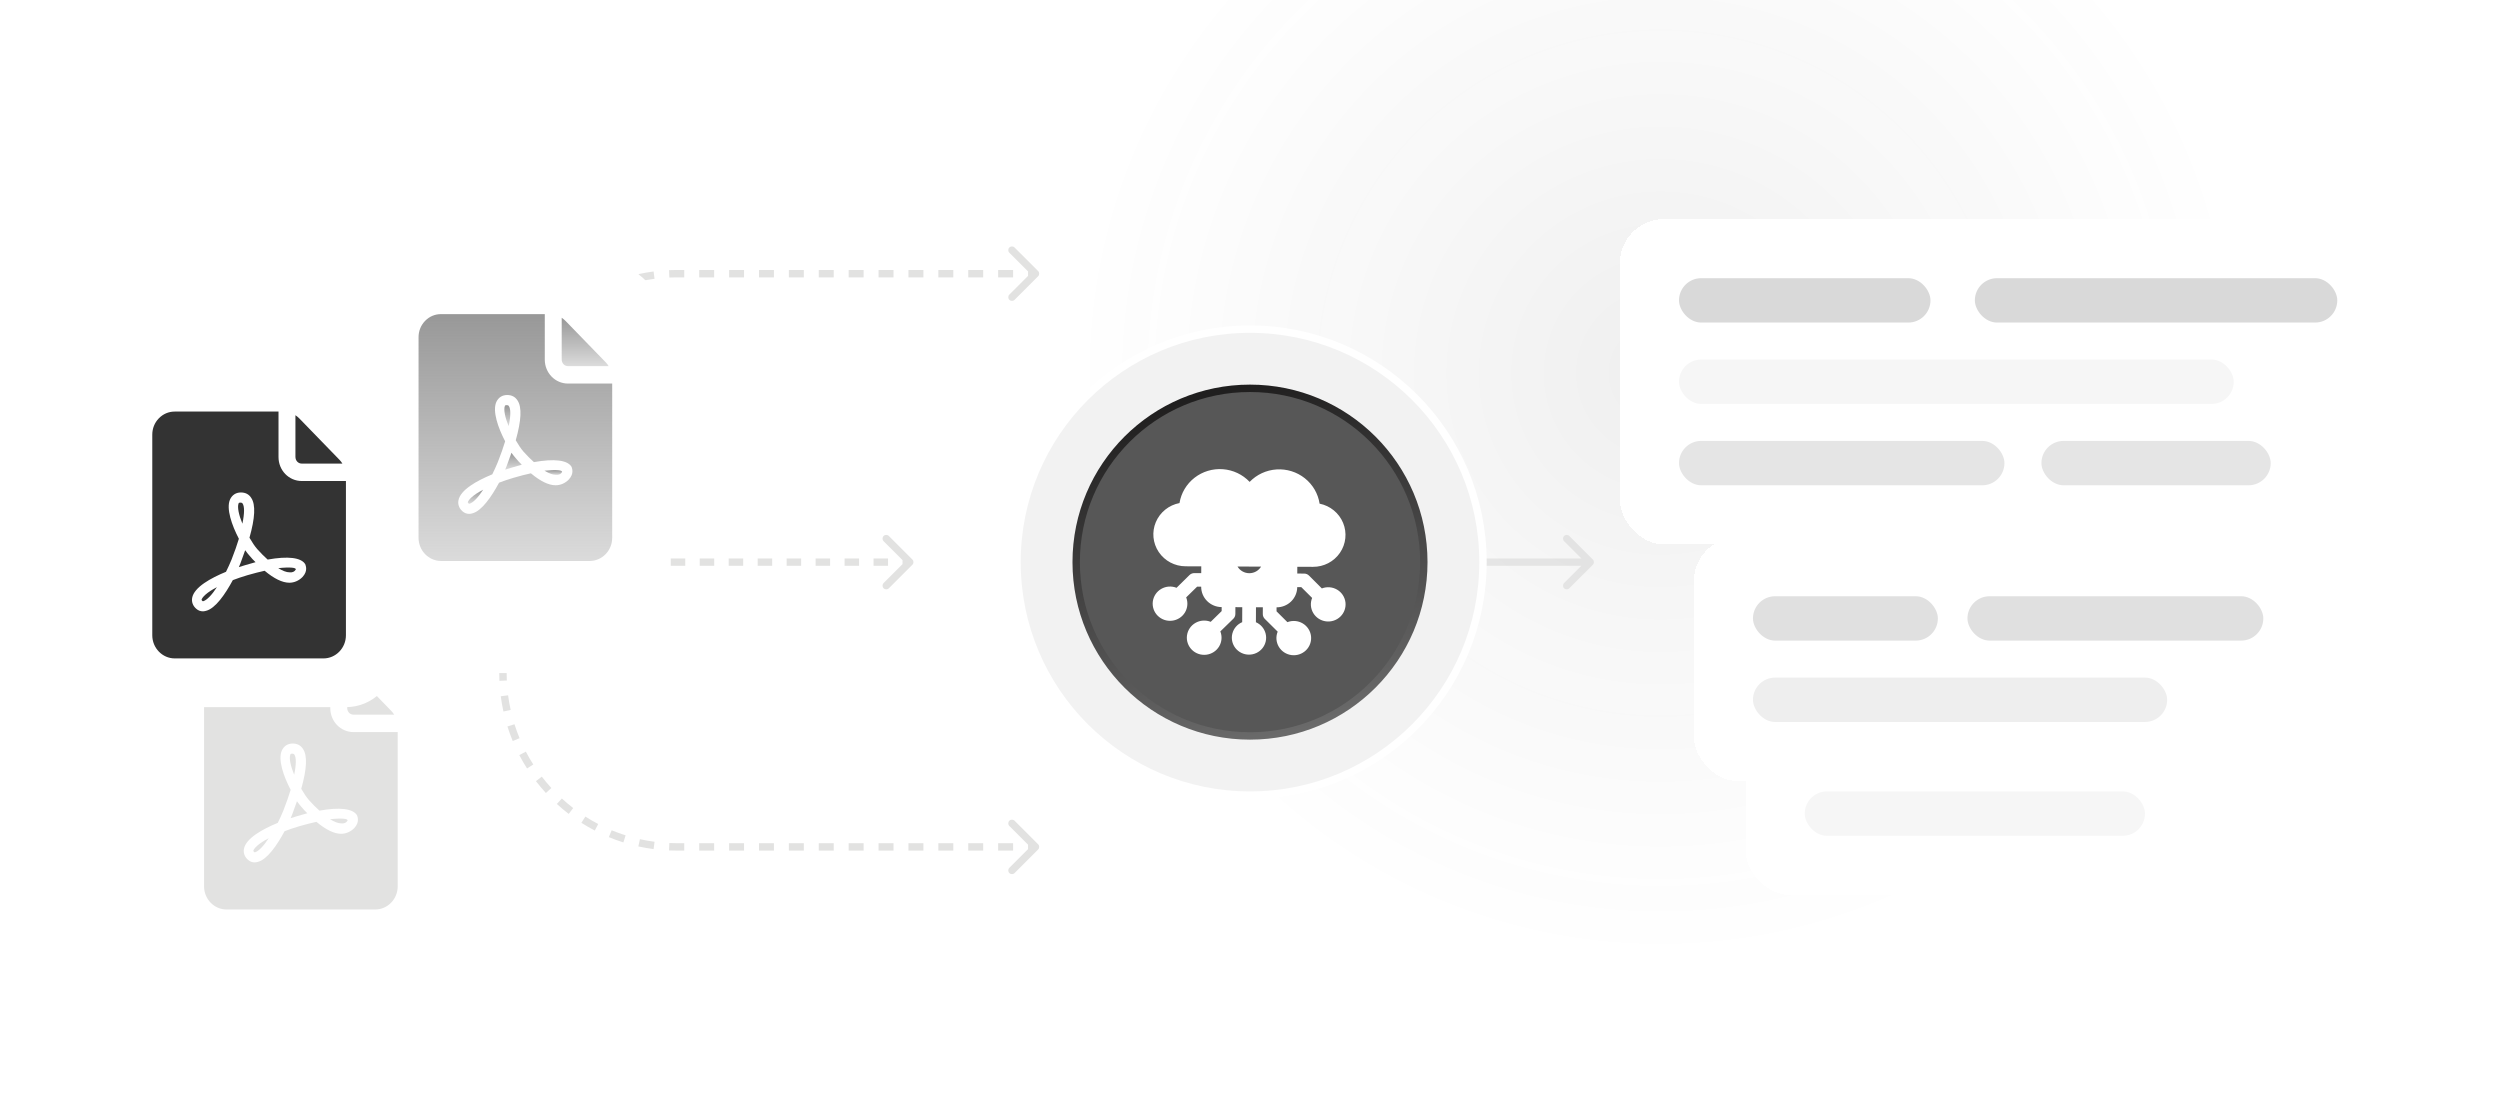 <svg width="338" height="151" viewBox="0 0 338 151" fill="none" xmlns="http://www.w3.org/2000/svg">
<g clip-path="url(#clip0_1235_6599)">
<rect width="338" height="151" fill="white"/>
<path d="M215.354 76.354C215.549 76.158 215.549 75.842 215.354 75.646L212.172 72.465C211.976 72.269 211.66 72.269 211.464 72.465C211.269 72.66 211.269 72.976 211.464 73.172L214.293 76L211.464 78.828C211.269 79.024 211.269 79.34 211.464 79.535C211.66 79.731 211.976 79.731 212.172 79.535L215.354 76.354ZM171 76.5H215V75.5H171V76.5Z" fill="#E2E2E1"/>
<path d="M123.354 76.354C123.549 76.158 123.549 75.842 123.354 75.647L120.172 72.465C119.976 72.269 119.66 72.269 119.464 72.465C119.269 72.66 119.269 72.976 119.464 73.172L122.293 76L119.464 78.828C119.269 79.024 119.269 79.34 119.464 79.535C119.66 79.731 119.976 79.731 120.172 79.535L123.354 76.354ZM76 76.5L76.979 76.5L76.979 75.5L76 75.5L76 76.5ZM78.938 76.5L80.896 76.5L80.896 75.5L78.938 75.5L78.938 76.5ZM82.854 76.5L84.812 76.5L84.812 75.5L82.854 75.5L82.854 76.5ZM86.771 76.5L88.729 76.5L88.729 75.5L86.771 75.5L86.771 76.5ZM90.688 76.5L92.646 76.5L92.646 75.5L90.688 75.5L90.688 76.5ZM94.604 76.5L96.562 76.5L96.562 75.5L94.604 75.5L94.604 76.5ZM98.521 76.5L100.479 76.5L100.479 75.5L98.521 75.5L98.521 76.5ZM102.438 76.5L104.396 76.5L104.396 75.5L102.438 75.5L102.438 76.5ZM106.354 76.5L108.313 76.5L108.313 75.5L106.354 75.5L106.354 76.5ZM110.271 76.5L112.229 76.5L112.229 75.5L110.271 75.5L110.271 76.5ZM114.187 76.5L116.146 76.5L116.146 75.5L114.188 75.5L114.187 76.5ZM118.104 76.5L120.062 76.5L120.062 75.5L118.104 75.5L118.104 76.5ZM122.021 76.5L123 76.5L123 75.5L122.021 75.5L122.021 76.5Z" fill="#E2E2E1"/>
<path d="M140.354 36.646C140.549 36.842 140.549 37.158 140.354 37.354L137.172 40.535C136.976 40.731 136.66 40.731 136.464 40.535C136.269 40.34 136.269 40.024 136.464 39.828L139.293 37L136.464 34.172C136.269 33.976 136.269 33.66 136.464 33.465C136.66 33.269 136.976 33.269 137.172 33.465L140.354 36.646ZM91.5 37L91.5 37.5L91.5 37ZM67.5 60.5C67.5 60.149 67.507 59.8 67.522 59.453L68.522 59.495C68.507 59.828 68.5 60.163 68.5 60.5L67.5 60.5ZM67.703 57.366C67.794 56.669 67.915 55.981 68.064 55.304L69.041 55.519C68.897 56.168 68.782 56.827 68.694 57.495L67.703 57.366ZM68.605 53.281C68.816 52.612 69.055 51.955 69.321 51.313L70.245 51.696C69.99 52.312 69.761 52.94 69.559 53.581L68.605 53.281ZM70.208 49.415C70.531 48.795 70.881 48.19 71.256 47.603L72.099 48.141C71.74 48.704 71.404 49.283 71.094 49.878L70.208 49.415ZM72.459 45.889C72.884 45.335 73.334 44.8 73.805 44.286L74.542 44.962C74.09 45.455 73.66 45.967 73.252 46.498L72.459 45.889ZM75.286 42.805C75.8 42.334 76.335 41.884 76.889 41.459L77.498 42.252C76.967 42.66 76.454 43.09 75.962 43.542L75.286 42.805ZM78.603 40.256C79.19 39.881 79.795 39.531 80.415 39.208L80.878 40.094C80.283 40.404 79.704 40.74 79.141 41.099L78.603 40.256ZM82.313 38.321C82.955 38.055 83.612 37.816 84.281 37.605L84.582 38.559C83.94 38.761 83.311 38.99 82.696 39.245L82.313 38.321ZM86.304 37.064C86.981 36.915 87.669 36.794 88.366 36.703L88.495 37.694C87.827 37.782 87.168 37.897 86.519 38.041L86.304 37.064ZM90.453 36.523C90.8 36.508 91.149 36.5 91.5 36.5L91.5 37.5C91.163 37.5 90.828 37.507 90.495 37.522L90.453 36.523ZM91.5 36.5L92.51 36.5L92.51 37.5L91.5 37.5L91.5 36.5ZM94.531 36.5L96.552 36.5L96.552 37.5L94.531 37.5L94.531 36.5ZM98.573 36.5L100.594 36.5L100.594 37.5L98.573 37.5L98.573 36.5ZM102.615 36.5L104.635 36.5L104.635 37.5L102.615 37.5L102.615 36.5ZM106.656 36.5L108.677 36.5L108.677 37.5L106.656 37.5L106.656 36.5ZM110.698 36.5L112.719 36.5L112.719 37.5L110.698 37.5L110.698 36.5ZM114.74 36.5L116.76 36.5L116.76 37.5L114.74 37.5L114.74 36.5ZM118.781 36.5L120.802 36.5L120.802 37.5L118.781 37.5L118.781 36.5ZM122.823 36.5L124.844 36.5L124.844 37.5L122.823 37.5L122.823 36.5ZM126.865 36.5L128.885 36.5L128.885 37.5L126.865 37.5L126.865 36.5ZM130.906 36.5L132.927 36.5L132.927 37.5L130.906 37.5L130.906 36.5ZM134.948 36.5L136.969 36.5L136.969 37.5L134.948 37.5L134.948 36.5ZM138.99 36.5L140 36.5L140 37.5L138.99 37.5L138.99 36.5Z" fill="#E2E2E1"/>
<path d="M140.354 114.854C140.549 114.658 140.549 114.342 140.354 114.146L137.172 110.964C136.976 110.769 136.66 110.769 136.464 110.964C136.269 111.16 136.269 111.476 136.464 111.672L139.293 114.5L136.464 117.328C136.269 117.524 136.269 117.84 136.464 118.036C136.66 118.231 136.976 118.231 137.172 118.036L140.354 114.854ZM91.5 114.5L91.5 114L91.5 114.5ZM67.5 91C67.5 91.351 67.507 91.7 67.522 92.047L68.522 92.005C68.507 91.672 68.5 91.337 68.5 91L67.5 91ZM67.703 94.134C67.794 94.831 67.915 95.519 68.064 96.196L69.041 95.981C68.897 95.332 68.782 94.673 68.694 94.005L67.703 94.134ZM68.605 98.219C68.816 98.888 69.055 99.545 69.321 100.187L70.245 99.804C69.99 99.189 69.761 98.56 69.559 97.918L68.605 98.219ZM70.208 102.085C70.531 102.705 70.881 103.31 71.256 103.897L72.099 103.359C71.74 102.796 71.404 102.217 71.094 101.622L70.208 102.085ZM72.459 105.611C72.884 106.165 73.334 106.7 73.805 107.214L74.542 106.538C74.09 106.046 73.66 105.533 73.252 105.002L72.459 105.611ZM75.286 108.695C75.8 109.166 76.335 109.616 76.889 110.041L77.498 109.248C76.967 108.84 76.454 108.41 75.962 107.958L75.286 108.695ZM78.603 111.244C79.19 111.619 79.795 111.969 80.415 112.292L80.878 111.406C80.283 111.096 79.704 110.76 79.141 110.401L78.603 111.244ZM82.313 113.179C82.955 113.445 83.612 113.684 84.281 113.895L84.582 112.941C83.94 112.739 83.311 112.51 82.696 112.255L82.313 113.179ZM86.304 114.436C86.981 114.585 87.669 114.706 88.366 114.797L88.495 113.806C87.827 113.718 87.168 113.603 86.519 113.459L86.304 114.436ZM90.453 114.978C90.8 114.992 91.149 115 91.5 115L91.5 114C91.163 114 90.828 113.993 90.495 113.978L90.453 114.978ZM91.5 115L92.51 115L92.51 114L91.5 114L91.5 115ZM94.531 115L96.552 115L96.552 114L94.531 114L94.531 115ZM98.573 115L100.594 115L100.594 114L98.573 114L98.573 115ZM102.615 115L104.635 115L104.635 114L102.615 114L102.615 115ZM106.656 115L108.677 115L108.677 114L106.656 114L106.656 115ZM110.698 115L112.719 115L112.719 114L110.698 114L110.698 115ZM114.74 115L116.76 115L116.76 114L114.74 114L114.74 115ZM118.781 115L120.802 115L120.802 114L118.781 114L118.781 115ZM122.823 115L124.844 115L124.844 114L122.823 114L122.823 115ZM126.865 115L128.885 115L128.885 114L126.865 114L126.865 115ZM130.906 115L132.927 115L132.927 114L130.906 114L130.906 115ZM134.948 115L136.969 115L136.969 114L134.948 114L134.948 115ZM138.99 115L140 115L140 114L138.99 114L138.99 115Z" fill="#E2E2E1"/>
<g filter="url(#filter0_f_1235_6599)">
<circle cx="224.5" cy="50.5" r="79.5" fill="url(#paint0_angular_1235_6599)" fill-opacity="0.42"/>
</g>
<g filter="url(#filter1_d_1235_6599)">
<rect x="236" y="92" width="72" height="33" rx="6" fill="white" shape-rendering="crispEdges"/>
<rect x="244" y="100" width="31" height="6" rx="3" fill="#F5F5F5"/>
<rect x="279" y="100" width="25" height="6" rx="3" fill="#F5F5F5"/>
<rect x="244" y="111" width="46" height="6" rx="3" fill="#F6F6F6"/>
</g>
<g filter="url(#filter2_d_1235_6599)">
<rect x="229" y="69" width="85" height="33" rx="6" fill="white" shape-rendering="crispEdges"/>
<rect x="237" y="77" width="25" height="6" rx="3" fill="#E0E0E0"/>
<rect x="266" y="77" width="40" height="6" rx="3" fill="#E0E0E0"/>
<rect x="237" y="88" width="56" height="6" rx="3" fill="#EEEEEE"/>
</g>
<g filter="url(#filter3_d_1235_6599)">
<rect x="219" y="26" width="105" height="44" rx="6" fill="white" shape-rendering="crispEdges"/>
<rect x="227" y="34" width="34" height="6" rx="3" fill="#D9D9D9"/>
<rect x="267" y="34" width="49" height="6" rx="3" fill="#D9D9D9"/>
<rect x="227" y="45" width="75" height="6" rx="3" fill="#F6F6F6"/>
<rect x="227" y="56" width="44" height="6" rx="3" fill="#E5E5E5"/>
<rect x="276" y="56" width="31" height="6" rx="3" fill="#E5E5E5"/>
</g>
<circle cx="169" cy="76" r="31.5" fill="#F2F2F2" stroke="white"/>
<circle cx="169" cy="76" r="23.5" fill="#575757" stroke="url(#paint1_linear_1235_6599)"/>
<path d="M170.731 83.02C170.729 83.263 170.825 83.498 170.998 83.671L172.743 85.4L172.743 85.401C172.471 86.065 172.526 86.817 172.891 87.437C173.257 88.056 173.892 88.474 174.612 88.568C175.332 88.662 176.056 88.421 176.571 87.916C177.087 87.411 177.337 86.699 177.248 85.987C177.159 85.276 176.742 84.645 176.117 84.278C175.493 83.912 174.732 83.852 174.057 84.115L172.588 82.652L172.59 82.112C173.328 82.115 174.037 81.828 174.561 81.315C175.085 80.802 175.382 80.105 175.385 79.376L175.932 79.378L177.401 80.841L177.401 80.841C177.128 81.506 177.183 82.257 177.548 82.877C177.914 83.497 178.55 83.914 179.27 84.008C179.99 84.102 180.713 83.861 181.228 83.356C181.744 82.852 181.994 82.139 181.905 81.428C181.816 80.716 181.399 80.085 180.775 79.719C180.15 79.352 179.389 79.292 178.714 79.555L176.977 77.817C176.803 77.644 176.567 77.548 176.32 77.548L175.392 77.544L175.396 76.628L177.511 76.637C178.972 76.648 180.342 75.937 181.16 74.742C181.979 73.548 182.139 72.028 181.586 70.692C181.034 69.357 179.842 68.382 178.41 68.095C178.204 66.743 177.49 65.517 176.411 64.66C175.332 63.802 173.966 63.377 172.584 63.468C171.202 63.559 169.906 64.16 168.952 65.151C168.006 64.152 166.715 63.54 165.334 63.437C163.953 63.334 162.584 63.747 161.497 64.595C160.411 65.443 159.687 66.663 159.469 68.013C158.035 68.288 156.835 69.252 156.271 70.583C155.707 71.913 155.854 73.434 156.663 74.636C157.471 75.838 158.835 76.561 160.296 76.563L162.411 76.572L162.407 77.488L161.479 77.484C161.232 77.481 160.995 77.576 160.819 77.747L159.068 79.47L159.068 79.47C158.395 79.201 157.634 79.255 157.006 79.616C156.379 79.977 155.956 80.604 155.861 81.315C155.766 82.026 156.01 82.74 156.522 83.249C157.033 83.759 157.754 84.006 158.475 83.918C159.196 83.831 159.835 83.418 160.206 82.802C160.576 82.186 160.637 81.434 160.371 80.767L161.852 79.317L162.399 79.32C162.396 80.048 162.686 80.749 163.206 81.266C163.726 81.784 164.432 82.076 165.17 82.08L165.168 82.62L163.687 84.07L163.687 84.07C163.014 83.801 162.252 83.855 161.625 84.215C160.997 84.576 160.575 85.204 160.48 85.915C160.385 86.626 160.629 87.34 161.14 87.849C161.651 88.359 162.373 88.606 163.093 88.518C163.814 88.43 164.453 88.018 164.824 87.402C165.195 86.785 165.256 86.034 164.989 85.367L166.749 83.653L166.749 83.653C166.924 83.481 167.022 83.247 167.021 83.004L167.025 82.088L167.953 82.092L167.944 84.116C167.287 84.396 166.797 84.96 166.618 85.644C166.438 86.328 166.589 87.056 167.026 87.616C167.463 88.176 168.137 88.505 168.853 88.508C169.569 88.511 170.246 88.188 170.688 87.632C171.129 87.076 171.286 86.349 171.112 85.663C170.939 84.978 170.454 84.409 169.799 84.124L169.808 82.1L170.735 82.104L170.731 83.02ZM167.308 76.593L170.499 76.607C170.162 77.162 169.555 77.5 168.9 77.497C168.245 77.494 167.64 77.151 167.308 76.593L167.308 76.593Z" fill="white"/>
<g filter="url(#filter4_f_1235_6599)">
<rect x="21" y="83" width="39.357" height="46.55" rx="6.587" fill="white"/>
<path d="M47.795 96.621H53.291C53.188 96.446 53.051 96.27 52.881 96.094L47.453 90.502C47.317 90.362 47.146 90.221 46.941 90.08V95.707C46.941 96.235 47.317 96.621 47.795 96.621L47.795 96.621Z" fill="#E2E2E1"/>
<path d="M39.806 102.038C39.772 101.968 39.704 101.897 39.499 101.897C39.294 101.897 39.26 101.968 39.26 102.003C39.055 102.495 39.294 103.585 39.772 104.746C40.08 103.269 40.046 102.39 39.806 102.038Z" fill="#E2E2E1"/>
<path d="M47.795 98.978C46.055 98.978 44.655 97.536 44.655 95.742V89.588H30.626C29.807 89.588 29.056 89.904 28.475 90.502C27.895 91.1 27.588 91.874 27.588 92.718V119.833C27.588 121.556 28.953 122.963 30.626 122.963H50.731C52.404 122.963 53.769 121.556 53.769 119.833L53.77 98.977L47.795 98.978ZM47.898 111.955C47.42 112.447 46.772 112.729 46.123 112.729C45.167 112.729 44.041 112.166 42.778 111.111C42.095 111.252 41.344 111.463 40.456 111.709C39.705 111.92 39.057 112.166 38.477 112.377C37.453 114.276 36.121 116.211 34.858 116.527C34.722 116.562 34.585 116.597 34.449 116.597C34.107 116.597 33.8 116.492 33.527 116.245C33.083 115.858 32.879 115.331 32.981 114.768C33.254 113.326 35.507 112.096 37.555 111.252C37.828 110.724 38.067 110.161 38.306 109.599C38.716 108.544 39.057 107.594 39.296 106.785C38.34 104.956 37.555 102.706 38.101 101.475C38.374 100.877 38.886 100.525 39.569 100.525C40.183 100.525 40.661 100.771 40.969 101.264C41.583 102.178 41.481 103.972 40.73 106.645C41.071 107.242 41.447 107.805 41.788 108.192C42.266 108.719 42.743 109.212 43.187 109.599C45.918 109.106 47.727 109.317 48.273 110.232C48.342 110.443 48.649 111.146 47.898 111.955L47.898 111.955Z" fill="#E2E2E1"/>
<path d="M40.148 108.333C39.943 108.896 39.738 109.494 39.5 110.127C39.431 110.302 39.363 110.443 39.295 110.619C39.602 110.514 39.841 110.443 40.08 110.373C40.592 110.232 41.104 110.091 41.548 109.951C41.275 109.704 41.036 109.423 40.763 109.107C40.592 108.931 40.387 108.65 40.148 108.333Z" fill="#E2E2E1"/>
<path d="M34.245 115.05C34.347 115.226 34.382 115.226 34.484 115.226C34.962 115.085 35.645 114.382 36.327 113.327C34.962 114.03 34.314 114.698 34.245 115.05Z" fill="#E2E2E1"/>
<path d="M44.618 110.759C45.198 111.111 45.71 111.322 46.154 111.322C46.53 111.357 46.803 111.251 46.973 110.97C47.144 110.689 46.257 110.583 44.618 110.759Z" fill="#E2E2E1"/>
</g>
<g filter="url(#filter5_d_1235_6599)">
<rect x="50" y="52.35" width="39.357" height="46.55" rx="6.587" fill="white"/>
<path d="M76.796 65.971H82.291C82.189 65.795 82.052 65.619 81.882 65.443L76.454 59.852C76.318 59.711 76.147 59.57 75.942 59.43V65.057C75.942 65.584 76.318 65.971 76.796 65.971L76.796 65.971Z" fill="url(#paint2_linear_1235_6599)"/>
<path d="M68.806 71.387C68.772 71.317 68.704 71.246 68.499 71.246C68.294 71.246 68.26 71.317 68.26 71.352C68.055 71.844 68.294 72.934 68.772 74.095C69.08 72.618 69.046 71.739 68.806 71.387Z" fill="url(#paint3_linear_1235_6599)"/>
<path d="M76.796 68.327C75.055 68.327 73.655 66.885 73.655 65.091V58.937H59.626C58.807 58.937 58.056 59.254 57.475 59.851C56.895 60.449 56.588 61.223 56.588 62.067V89.182C56.588 90.906 57.953 92.312 59.626 92.312H79.731C81.404 92.312 82.769 90.905 82.769 89.182L82.77 68.327L76.796 68.327ZM76.898 81.304C76.42 81.797 75.772 82.078 75.123 82.078C74.167 82.078 73.041 81.516 71.778 80.461C71.095 80.601 70.344 80.812 69.457 81.058C68.705 81.269 68.057 81.516 67.477 81.727C66.453 83.626 65.121 85.56 63.858 85.876C63.722 85.911 63.585 85.947 63.449 85.947C63.107 85.947 62.8 85.841 62.527 85.595C62.083 85.208 61.879 84.68 61.981 84.118C62.254 82.676 64.507 81.445 66.555 80.601C66.828 80.073 67.067 79.511 67.306 78.948C67.716 77.893 68.057 76.944 68.296 76.135C67.34 74.306 66.555 72.055 67.101 70.824C67.374 70.226 67.886 69.874 68.569 69.874C69.183 69.874 69.661 70.121 69.969 70.613C70.583 71.528 70.481 73.321 69.73 75.994C70.071 76.592 70.447 77.154 70.788 77.541C71.266 78.069 71.743 78.561 72.187 78.948C74.918 78.456 76.727 78.667 77.273 79.581C77.342 79.792 77.649 80.495 76.898 81.304Z" fill="url(#paint4_linear_1235_6599)"/>
<path d="M69.148 77.682C68.943 78.245 68.738 78.843 68.5 79.476C68.431 79.652 68.363 79.793 68.295 79.968C68.602 79.863 68.841 79.793 69.08 79.722C69.592 79.582 70.104 79.441 70.548 79.3C70.275 79.054 70.036 78.773 69.763 78.456C69.592 78.28 69.387 77.999 69.148 77.682Z" fill="url(#paint5_linear_1235_6599)"/>
<path d="M63.246 84.399C63.349 84.575 63.383 84.575 63.485 84.575C63.963 84.434 64.646 83.731 65.328 82.676C63.963 83.379 63.315 84.048 63.246 84.399Z" fill="url(#paint6_linear_1235_6599)"/>
<path d="M73.618 80.108C74.198 80.46 74.71 80.671 75.154 80.671C75.53 80.706 75.803 80.601 75.973 80.319C76.144 80.038 75.257 79.933 73.618 80.108Z" fill="url(#paint7_linear_1235_6599)"/>
</g>
<g filter="url(#filter6_d_1235_6599)">
<rect x="14" y="26" width="39.357" height="46.55" rx="6.587" fill="white"/>
<path d="M40.796 39.621H46.291C46.189 39.446 46.053 39.27 45.882 39.094L40.454 33.502C40.318 33.361 40.147 33.221 39.942 33.08V38.707C39.942 39.234 40.318 39.621 40.796 39.621L40.796 39.621Z" fill="#333333"/>
<path d="M32.806 45.038C32.772 44.967 32.704 44.897 32.499 44.897C32.294 44.897 32.26 44.967 32.26 45.002C32.055 45.495 32.294 46.585 32.772 47.746C33.08 46.269 33.046 45.389 32.806 45.038Z" fill="#333333"/>
<path d="M40.795 41.977C39.055 41.977 37.655 40.535 37.655 38.742V32.587H23.626C22.807 32.587 22.056 32.904 21.475 33.502C20.895 34.1 20.588 34.873 20.588 35.718V62.833C20.588 64.556 21.953 65.962 23.626 65.962H43.731C45.404 65.962 46.769 64.556 46.769 62.833L46.77 41.977L40.795 41.977ZM40.898 54.955C40.42 55.447 39.772 55.729 39.123 55.729C38.167 55.729 37.041 55.166 35.778 54.111C35.095 54.252 34.344 54.463 33.456 54.709C32.705 54.92 32.057 55.166 31.477 55.377C30.453 57.276 29.122 59.21 27.858 59.527C27.722 59.562 27.585 59.597 27.449 59.597C27.107 59.597 26.8 59.492 26.527 59.245C26.083 58.858 25.879 58.331 25.981 57.768C26.254 56.326 28.507 55.095 30.555 54.251C30.828 53.724 31.067 53.161 31.306 52.599C31.716 51.544 32.057 50.594 32.296 49.785C31.34 47.956 30.555 45.705 31.101 44.474C31.375 43.877 31.887 43.525 32.569 43.525C33.183 43.525 33.661 43.771 33.969 44.264C34.583 45.178 34.481 46.972 33.73 49.644C34.071 50.242 34.447 50.805 34.788 51.192C35.266 51.719 35.743 52.212 36.187 52.599C38.918 52.106 40.727 52.317 41.273 53.231C41.342 53.442 41.649 54.146 40.898 54.955L40.898 54.955Z" fill="#333333"/>
<path d="M33.148 51.333C32.943 51.896 32.738 52.493 32.5 53.127C32.431 53.302 32.363 53.443 32.295 53.619C32.602 53.514 32.841 53.443 33.08 53.373C33.592 53.232 34.104 53.091 34.548 52.951C34.275 52.704 34.036 52.423 33.763 52.106C33.592 51.931 33.387 51.65 33.148 51.333Z" fill="#333333"/>
<path d="M27.246 58.05C27.349 58.226 27.383 58.226 27.485 58.226C27.963 58.085 28.646 57.382 29.328 56.327C27.963 57.03 27.315 57.698 27.246 58.05Z" fill="#333333"/>
<path d="M37.618 53.759C38.198 54.111 38.71 54.322 39.154 54.322C39.53 54.357 39.803 54.251 39.973 53.97C40.144 53.689 39.257 53.583 37.618 53.759Z" fill="#333333"/>
</g>
</g>
<defs>
<filter id="filter0_f_1235_6599" x="103" y="-71" width="243" height="243" filterUnits="userSpaceOnUse" color-interpolation-filters="sRGB">
<feFlood flood-opacity="0" result="BackgroundImageFix"/>
<feBlend mode="normal" in="SourceGraphic" in2="BackgroundImageFix" result="shape"/>
<feGaussianBlur stdDeviation="21" result="effect1_foregroundBlur_1235_6599"/>
</filter>
<filter id="filter1_d_1235_6599" x="223.362" y="75.362" width="97.277" height="58.277" filterUnits="userSpaceOnUse" color-interpolation-filters="sRGB">
<feFlood flood-opacity="0" result="BackgroundImageFix"/>
<feColorMatrix in="SourceAlpha" type="matrix" values="0 0 0 0 0 0 0 0 0 0 0 0 0 0 0 0 0 0 127 0" result="hardAlpha"/>
<feOffset dy="-4"/>
<feGaussianBlur stdDeviation="6.319"/>
<feComposite in2="hardAlpha" operator="out"/>
<feColorMatrix type="matrix" values="0 0 0 0 0.908 0 0 0 0 0.908 0 0 0 0 0.908 0 0 0 0.24 0"/>
<feBlend mode="normal" in2="BackgroundImageFix" result="effect1_dropShadow_1235_6599"/>
<feBlend mode="normal" in="SourceGraphic" in2="effect1_dropShadow_1235_6599" result="shape"/>
</filter>
<filter id="filter2_d_1235_6599" x="216.362" y="59.973" width="110.277" height="58.277" filterUnits="userSpaceOnUse" color-interpolation-filters="sRGB">
<feFlood flood-opacity="0" result="BackgroundImageFix"/>
<feColorMatrix in="SourceAlpha" type="matrix" values="0 0 0 0 0 0 0 0 0 0 0 0 0 0 0 0 0 0 127 0" result="hardAlpha"/>
<feOffset dy="3.611"/>
<feGaussianBlur stdDeviation="6.319"/>
<feComposite in2="hardAlpha" operator="out"/>
<feColorMatrix type="matrix" values="0 0 0 0 0.908 0 0 0 0 0.908 0 0 0 0 0.908 0 0 0 0.54 0"/>
<feBlend mode="normal" in2="BackgroundImageFix" result="effect1_dropShadow_1235_6599"/>
<feBlend mode="normal" in="SourceGraphic" in2="effect1_dropShadow_1235_6599" result="shape"/>
</filter>
<filter id="filter3_d_1235_6599" x="206.362" y="16.973" width="130.277" height="69.277" filterUnits="userSpaceOnUse" color-interpolation-filters="sRGB">
<feFlood flood-opacity="0" result="BackgroundImageFix"/>
<feColorMatrix in="SourceAlpha" type="matrix" values="0 0 0 0 0 0 0 0 0 0 0 0 0 0 0 0 0 0 127 0" result="hardAlpha"/>
<feOffset dy="3.611"/>
<feGaussianBlur stdDeviation="6.319"/>
<feComposite in2="hardAlpha" operator="out"/>
<feColorMatrix type="matrix" values="0 0 0 0 0.908 0 0 0 0 0.908 0 0 0 0 0.908 0 0 0 0.54 0"/>
<feBlend mode="normal" in2="BackgroundImageFix" result="effect1_dropShadow_1235_6599"/>
<feBlend mode="normal" in="SourceGraphic" in2="effect1_dropShadow_1235_6599" result="shape"/>
</filter>
<filter id="filter4_f_1235_6599" x="19.353" y="81.353" width="42.65" height="49.843" filterUnits="userSpaceOnUse" color-interpolation-filters="sRGB">
<feFlood flood-opacity="0" result="BackgroundImageFix"/>
<feBlend mode="normal" in="SourceGraphic" in2="BackgroundImageFix" result="shape"/>
<feGaussianBlur stdDeviation="0.823" result="effect1_foregroundBlur_1235_6599"/>
</filter>
<filter id="filter5_d_1235_6599" x="33.531" y="19.413" width="72.294" height="79.487" filterUnits="userSpaceOnUse" color-interpolation-filters="sRGB">
<feFlood flood-opacity="0" result="BackgroundImageFix"/>
<feColorMatrix in="SourceAlpha" type="matrix" values="0 0 0 0 0 0 0 0 0 0 0 0 0 0 0 0 0 0 127 0" result="hardAlpha"/>
<feOffset dy="-16.469"/>
<feGaussianBlur stdDeviation="8.234"/>
<feComposite in2="hardAlpha" operator="out"/>
<feColorMatrix type="matrix" values="0 0 0 0 0.906 0 0 0 0 0.906 0 0 0 0 0.906 0 0 0 0.8 0"/>
<feBlend mode="normal" in2="BackgroundImageFix" result="effect1_dropShadow_1235_6599"/>
<feBlend mode="normal" in="SourceGraphic" in2="effect1_dropShadow_1235_6599" result="shape"/>
</filter>
<filter id="filter6_d_1235_6599" x="-9.056" y="26" width="85.469" height="92.662" filterUnits="userSpaceOnUse" color-interpolation-filters="sRGB">
<feFlood flood-opacity="0" result="BackgroundImageFix"/>
<feColorMatrix in="SourceAlpha" type="matrix" values="0 0 0 0 0 0 0 0 0 0 0 0 0 0 0 0 0 0 127 0" result="hardAlpha"/>
<feOffset dy="23.056"/>
<feGaussianBlur stdDeviation="11.528"/>
<feComposite in2="hardAlpha" operator="out"/>
<feColorMatrix type="matrix" values="0 0 0 0 0.906 0 0 0 0 0.906 0 0 0 0 0.906 0 0 0 0.54 0"/>
<feBlend mode="normal" in2="BackgroundImageFix" result="effect1_dropShadow_1235_6599"/>
<feBlend mode="normal" in="SourceGraphic" in2="effect1_dropShadow_1235_6599" result="shape"/>
</filter>
<radialGradient id="paint0_angular_1235_6599" cx="0" cy="0" r="1" gradientUnits="userSpaceOnUse" gradientTransform="translate(224.5 50.5) rotate(90) scale(79.5)">
<stop stop-color="#D9D9D9"/>
<stop offset="1" stop-color="white" stop-opacity="0.83"/>
</radialGradient>
<linearGradient id="paint1_linear_1235_6599" x1="169" y1="52" x2="181" y2="100" gradientUnits="userSpaceOnUse">
<stop stop-color="#201F1F"/>
<stop offset="1" stop-color="#6E6E6E"/>
</linearGradient>
<linearGradient id="paint2_linear_1235_6599" x1="79.117" y1="59.43" x2="79.117" y2="65.971" gradientUnits="userSpaceOnUse">
<stop stop-color="#989898"/>
<stop offset="1" stop-color="#989898" stop-opacity="0.35"/>
</linearGradient>
<linearGradient id="paint3_linear_1235_6599" x1="68.59" y1="71.246" x2="68.59" y2="74.095" gradientUnits="userSpaceOnUse">
<stop stop-color="#989898"/>
<stop offset="1" stop-color="#989898" stop-opacity="0.35"/>
</linearGradient>
<linearGradient id="paint4_linear_1235_6599" x1="69.679" y1="58.937" x2="69.679" y2="92.312" gradientUnits="userSpaceOnUse">
<stop stop-color="#989898"/>
<stop offset="1" stop-color="#989898" stop-opacity="0.35"/>
</linearGradient>
<linearGradient id="paint5_linear_1235_6599" x1="69.421" y1="77.682" x2="69.421" y2="79.968" gradientUnits="userSpaceOnUse">
<stop stop-color="#989898"/>
<stop offset="1" stop-color="#989898" stop-opacity="0.35"/>
</linearGradient>
<linearGradient id="paint6_linear_1235_6599" x1="64.287" y1="82.676" x2="64.287" y2="84.575" gradientUnits="userSpaceOnUse">
<stop stop-color="#989898"/>
<stop offset="1" stop-color="#989898" stop-opacity="0.35"/>
</linearGradient>
<linearGradient id="paint7_linear_1235_6599" x1="74.806" y1="80.022" x2="74.806" y2="80.677" gradientUnits="userSpaceOnUse">
<stop stop-color="#989898"/>
<stop offset="1" stop-color="#989898" stop-opacity="0.35"/>
</linearGradient>
<clipPath id="clip0_1235_6599">
<rect width="338" height="151" fill="white"/>
</clipPath>
</defs>
</svg>
